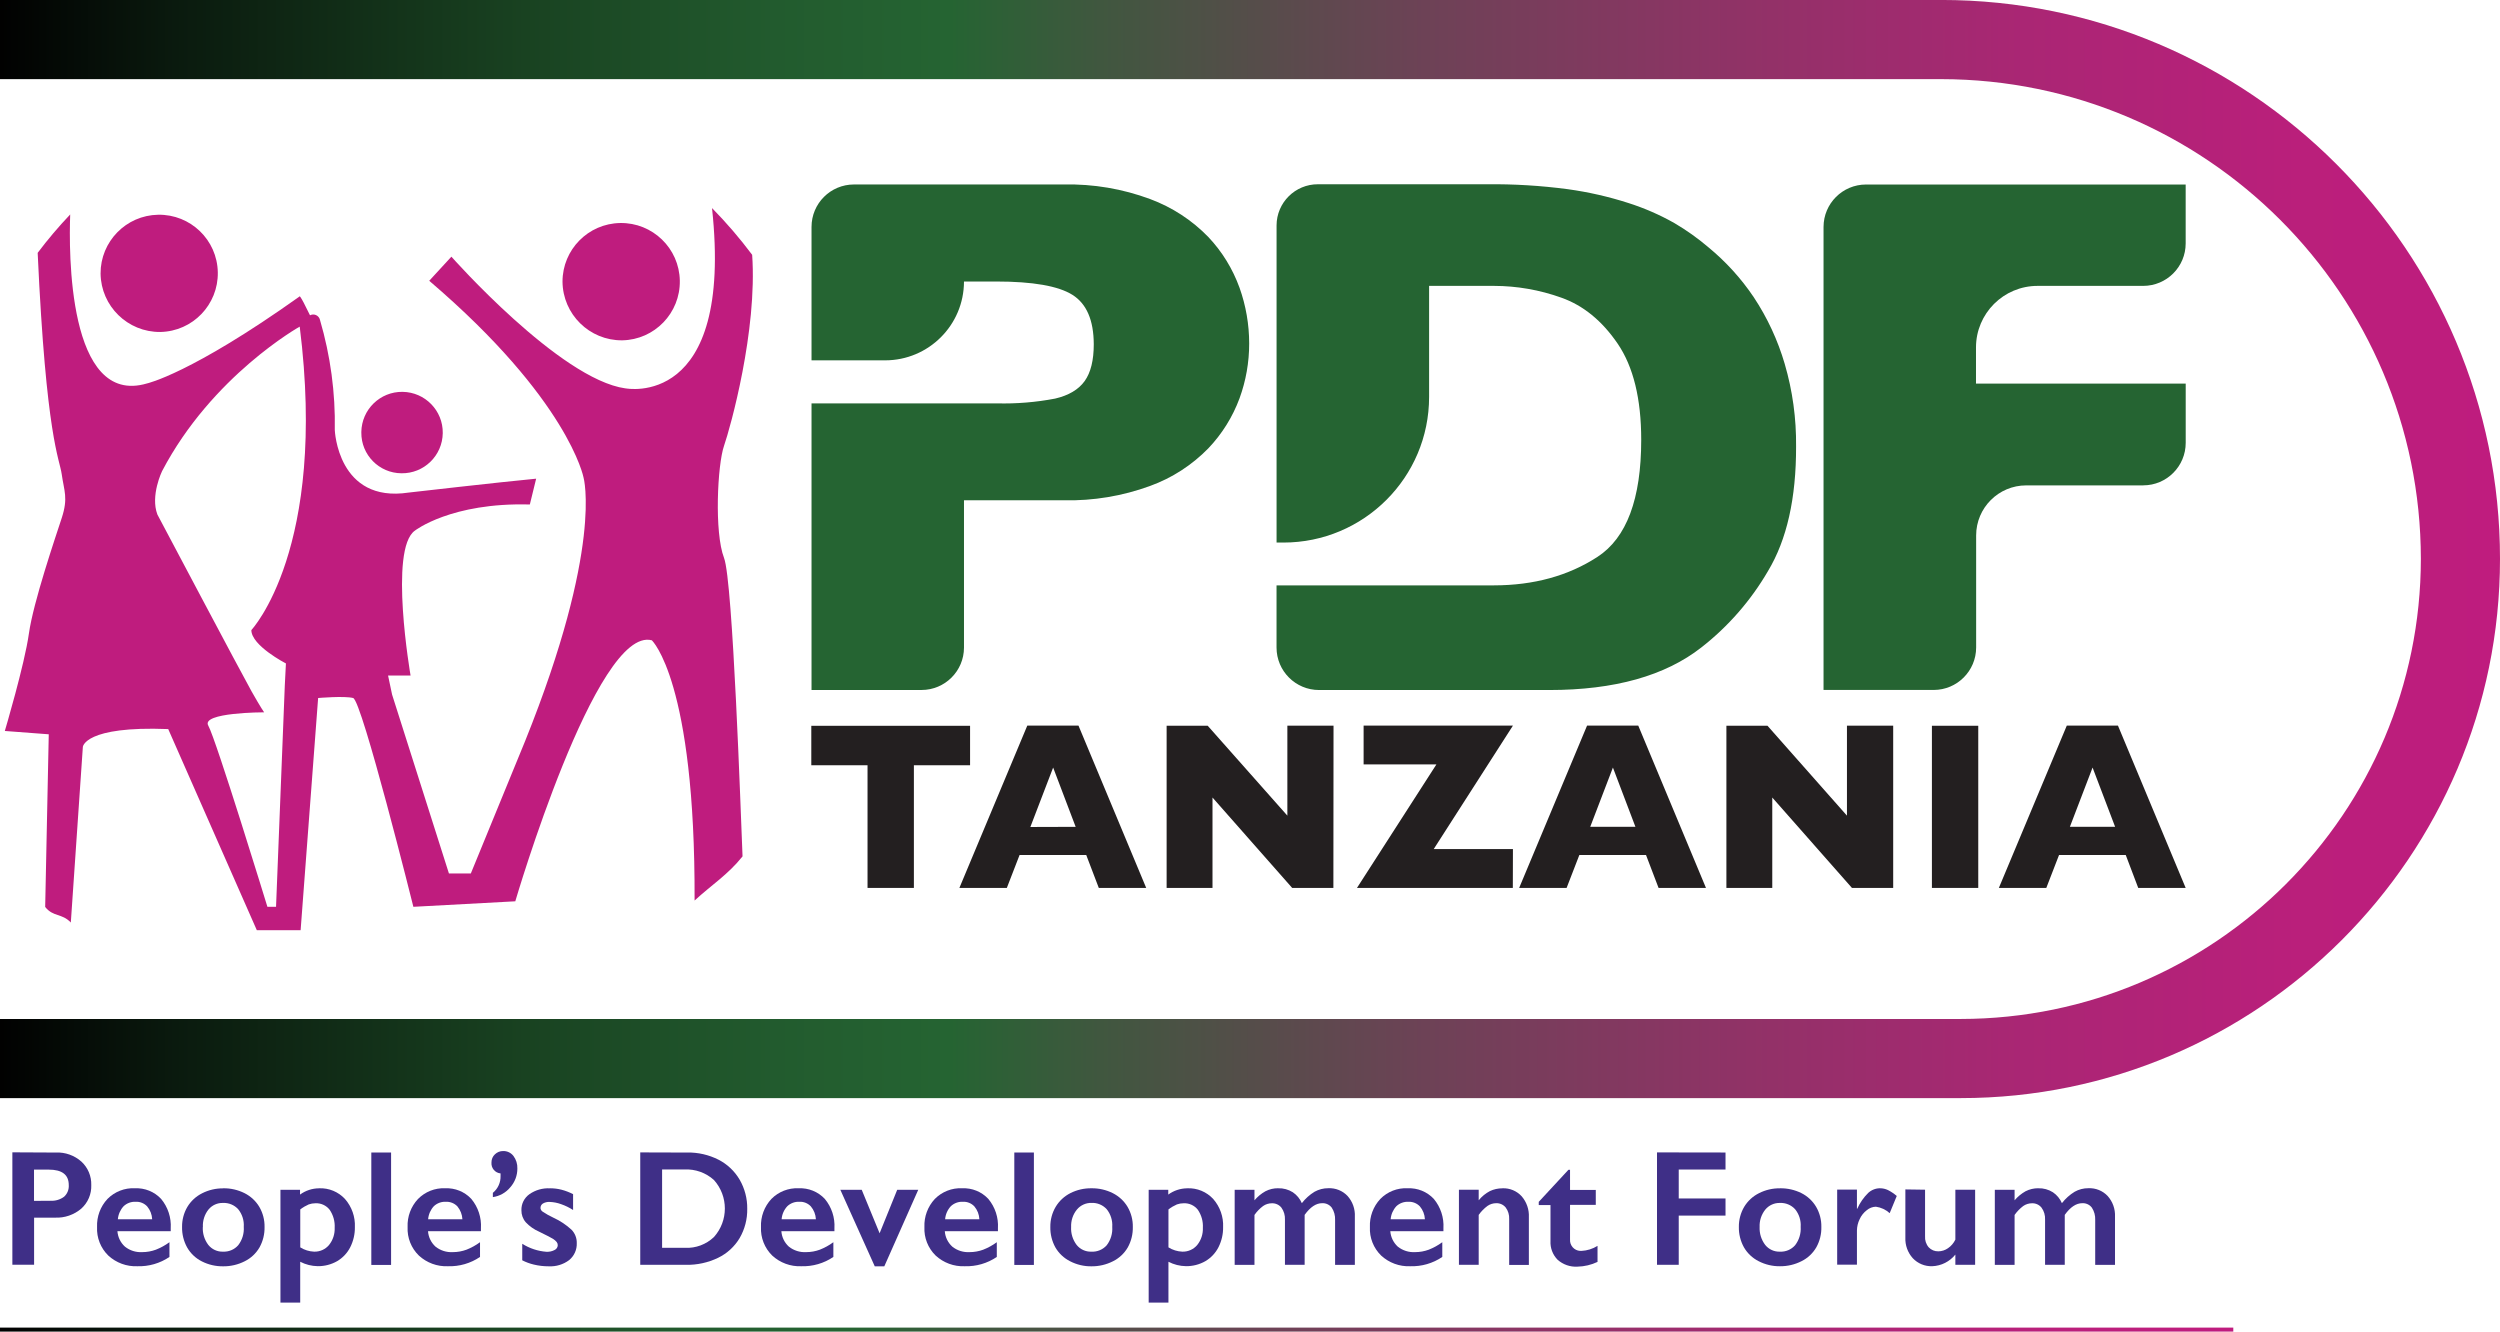 <?xml version="1.0" encoding="UTF-8"?> <svg xmlns="http://www.w3.org/2000/svg" xmlns:xlink="http://www.w3.org/1999/xlink" id="Layer_1" viewBox="0 0 685.59 365.17"><defs><style>.cls-1{fill:#256432;}.cls-1,.cls-2,.cls-3,.cls-4,.cls-5,.cls-6{stroke-width:0px;}.cls-2{fill:url(#linear-gradient);}.cls-3{fill:#bf1c7e;}.cls-4{fill:url(#linear-gradient-2);}.cls-5{fill:#231f20;}.cls-6{fill:#3f2f87;}</style><linearGradient id="linear-gradient" x1="0" y1="217.23" x2="685.59" y2="217.23" gradientTransform="translate(0 367.8) scale(1 -1)" gradientUnits="userSpaceOnUse"><stop offset="0" stop-color="#010101"></stop><stop offset=".07" stop-color="#0a1a0e"></stop><stop offset=".21" stop-color="#194221"></stop><stop offset=".31" stop-color="#225b2e"></stop><stop offset=".38" stop-color="#256432"></stop><stop offset=".44" stop-color="#40573f"></stop><stop offset=".57" stop-color="#6d4256"></stop><stop offset=".7" stop-color="#913267"></stop><stop offset=".81" stop-color="#aa2674"></stop><stop offset=".92" stop-color="#ba1f7b"></stop><stop offset="1" stop-color="#bf1c7e"></stop></linearGradient><linearGradient id="linear-gradient-2" x1="0" y1="3.18" x2="612.45" y2="3.18" gradientTransform="translate(0 367.8) scale(1 -1)" gradientUnits="userSpaceOnUse"><stop offset="0" stop-color="#010101"></stop><stop offset=".07" stop-color="#0a1a0e"></stop><stop offset=".21" stop-color="#194221"></stop><stop offset=".31" stop-color="#225b2e"></stop><stop offset=".38" stop-color="#256432"></stop><stop offset=".44" stop-color="#40573f"></stop><stop offset=".57" stop-color="#6d4256"></stop><stop offset=".7" stop-color="#913267"></stop><stop offset=".81" stop-color="#aa2674"></stop><stop offset=".92" stop-color="#ba1f7b"></stop><stop offset="1" stop-color="#bf1c7e"></stop></linearGradient></defs><path class="cls-6" d="M15.3,316.06c2.58-.11,5.1.78,7.03,2.5,1.79,1.65,2.77,4,2.7,6.43.09,2.45-.91,4.81-2.73,6.45-2,1.71-4.58,2.6-7.21,2.48h-5.74v12.92H3.39v-30.83l11.9.06ZM13.86,329.29c1.33.08,2.64-.31,3.71-1.1.9-.81,1.37-1.99,1.29-3.19,0-2.84-1.82-4.25-5.51-4.25h-4.02v8.57l4.53-.02Z"></path><path class="cls-6" d="M36.99,325.87c2.71-.13,5.34.93,7.19,2.91,1.87,2.25,2.82,5.13,2.64,8.05v.81h-14.62c.12,1.63.86,3.15,2.07,4.24,1.34,1.07,3.03,1.6,4.75,1.5,1.27,0,2.54-.23,3.73-.67,1.32-.52,2.58-1.21,3.72-2.05v4.04c-2.59,1.76-5.68,2.65-8.81,2.55-2.94.12-5.8-.94-7.96-2.93-2.09-2.04-3.22-4.88-3.08-7.81-.12-2.85.91-5.63,2.85-7.71,1.98-2,4.71-3.07,7.52-2.94ZM41.73,334.36c-.06-1.29-.54-2.53-1.37-3.52-.81-.86-1.96-1.33-3.15-1.27-1.22-.06-2.41.38-3.3,1.21-.91.98-1.47,2.24-1.59,3.58h9.4Z"></path><path class="cls-6" d="M61.22,325.87c2.03-.03,4.03.43,5.85,1.34,1.68.85,3.09,2.15,4.05,3.77.97,1.67,1.47,3.57,1.43,5.51.04,1.95-.43,3.88-1.38,5.59-.95,1.64-2.36,2.96-4.05,3.8-1.83.93-3.85,1.41-5.9,1.39-2.03.03-4.05-.43-5.86-1.35-1.7-.85-3.11-2.19-4.05-3.84-.94-1.71-1.42-3.64-1.38-5.59-.03-1.93.47-3.84,1.45-5.51.97-1.61,2.37-2.9,4.05-3.74,1.79-.91,3.77-1.37,5.78-1.35ZM55.62,336.48c-.1,1.77.44,3.51,1.51,4.92.98,1.22,2.48,1.91,4.04,1.85,1.59.07,3.12-.58,4.16-1.77,1.11-1.44,1.65-3.23,1.52-5.04.12-1.75-.43-3.47-1.53-4.83-1.06-1.16-2.58-1.79-4.15-1.72-1.55-.05-3.03.62-4.01,1.82-1.07,1.35-1.61,3.05-1.52,4.78h-.02Z"></path><path class="cls-6" d="M87.51,325.87c2.69-.11,5.29.97,7.11,2.95,1.86,2.13,2.83,4.89,2.7,7.71.03,1.91-.41,3.8-1.27,5.51-.81,1.59-2.06,2.92-3.6,3.82-1.61.92-3.44,1.39-5.3,1.37-1.68-.02-3.33-.44-4.82-1.21v11.2h-5.42v-30.94h5.37v1.32c1.52-1.11,3.34-1.71,5.22-1.72ZM82.34,342.07c1.14.72,2.44,1.12,3.79,1.18,1.58.05,3.1-.62,4.11-1.84,1.07-1.33,1.61-3.01,1.54-4.71.1-1.75-.39-3.49-1.38-4.94-.94-1.2-2.4-1.86-3.92-1.78-.62,0-1.24.11-1.83.32-.82.36-1.6.82-2.31,1.37v10.42Z"></path><path class="cls-6" d="M107.25,316.06v30.83h-5.42v-30.83h5.42Z"></path><path class="cls-6" d="M122.06,325.87c2.71-.13,5.34.93,7.19,2.91,1.87,2.25,2.82,5.13,2.64,8.05v.81h-14.51c.11,1.63.85,3.14,2.06,4.24,1.35,1.07,3.04,1.6,4.76,1.5,1.27,0,2.54-.23,3.73-.67,1.32-.52,2.57-1.21,3.71-2.05v4.04c-2.59,1.76-5.68,2.65-8.81,2.55-2.94.12-5.8-.94-7.96-2.93-2.1-2.04-3.22-4.88-3.09-7.81-.12-2.85.91-5.63,2.86-7.71,1.95-1.98,4.64-3.05,7.42-2.94ZM126.81,334.36c-.07-1.29-.55-2.52-1.37-3.52-.82-.86-1.97-1.32-3.16-1.27-1.22-.06-2.41.38-3.3,1.21-.91.99-1.46,2.24-1.57,3.58h9.4Z"></path><path class="cls-6" d="M137.96,315.66c1.09-.04,2.14.45,2.82,1.31.76,1,1.15,2.23,1.1,3.48.01,1.9-.68,3.74-1.95,5.16-1.2,1.45-2.9,2.41-4.77,2.68v-1.17c1.39-1.14,2.17-2.85,2.11-4.65v-.68c-1.52-.14-2.63-1.49-2.49-3.01,0,0,0-.01,0-.02-.01-.83.33-1.63.94-2.2.6-.58,1.4-.91,2.24-.9Z"></path><path class="cls-6" d="M150.79,325.87c1.08,0,2.15.12,3.19.39,1.1.29,2.17.7,3.18,1.22v4.35c-1.03-.67-2.14-1.21-3.3-1.61-1.01-.37-2.07-.57-3.15-.61-.64-.03-1.27.12-1.83.44-.43.27-.68.75-.66,1.26.04.38.24.72.55.94.96.65,1.97,1.21,3.02,1.7,1.82.83,3.49,1.95,4.96,3.3.93.97,1.45,2.27,1.42,3.62.08,1.8-.69,3.54-2.08,4.69-1.61,1.21-3.59,1.81-5.59,1.71-1.38,0-2.76-.15-4.11-.48-1.1-.26-2.16-.65-3.17-1.17v-4.53c2.01,1.27,4.31,2.03,6.68,2.2.76.03,1.52-.14,2.2-.5.51-.24.85-.75.86-1.32,0-.32-.11-.63-.31-.88-.27-.31-.58-.59-.93-.81-.41-.28-1.7-.95-3.85-2-1.39-.6-2.65-1.48-3.69-2.59-.79-.92-1.21-2.09-1.19-3.3-.05-1.74.78-3.4,2.2-4.4,1.63-1.14,3.6-1.71,5.59-1.61Z"></path><path class="cls-6" d="M188.46,316.06c2.97-.05,5.91.62,8.56,1.96,2.43,1.24,4.45,3.15,5.83,5.51,1.39,2.42,2.11,5.18,2.07,7.97.05,2.81-.67,5.59-2.08,8.02-1.4,2.35-3.46,4.23-5.92,5.42-2.75,1.32-5.76,1.98-8.81,1.92h-12.53v-30.83l12.9.04ZM187.86,342.2c2.94.14,5.8-.93,7.93-2.96,3.99-4.45,3.99-11.19,0-15.64-2.21-2-5.13-3.04-8.1-2.89h-6.12v21.48h6.3Z"></path><path class="cls-6" d="M219,325.87c2.71-.13,5.34.93,7.19,2.91,1.87,2.25,2.82,5.13,2.64,8.05v.81h-14.55c.11,1.63.85,3.14,2.06,4.24,1.34,1.06,3.03,1.6,4.75,1.5,1.28,0,2.55-.23,3.74-.67,1.32-.52,2.57-1.21,3.71-2.05v4.04c-2.59,1.76-5.68,2.65-8.81,2.55-2.94.12-5.8-.94-7.96-2.93-2.09-2.05-3.21-4.89-3.08-7.81-.12-2.85.91-5.62,2.85-7.71,1.96-1.99,4.67-3.05,7.46-2.94ZM223.75,334.36c-.07-1.29-.55-2.53-1.38-3.52-.81-.86-1.96-1.33-3.15-1.27-1.22-.06-2.41.38-3.3,1.21-.91.98-1.47,2.24-1.57,3.58h9.4Z"></path><path class="cls-6" d="M236.31,326.27l4.91,11.94,4.83-11.93h5.77l-9.31,20.99h-2.62l-9.44-20.99h5.85Z"></path><path class="cls-6" d="M263.84,325.87c2.71-.13,5.34.93,7.19,2.91,1.87,2.25,2.82,5.13,2.64,8.05v.81h-14.57c.11,1.63.85,3.14,2.06,4.24,1.34,1.07,3.03,1.6,4.75,1.5,1.27,0,2.54-.23,3.73-.67,1.32-.52,2.58-1.21,3.72-2.05v4.04c-2.59,1.76-5.68,2.65-8.81,2.55-2.94.12-5.8-.94-7.96-2.93-2.09-2.04-3.22-4.88-3.08-7.81-.12-2.85.91-5.62,2.85-7.71,1.97-1.99,4.68-3.06,7.48-2.94ZM268.58,334.36c-.06-1.29-.54-2.53-1.37-3.52-.81-.86-1.96-1.33-3.15-1.27-1.22-.06-2.41.38-3.3,1.21-.91.98-1.47,2.24-1.57,3.58h9.39Z"></path><path class="cls-6" d="M283.53,316.06v30.83h-5.37v-30.83h5.37Z"></path><path class="cls-6" d="M299.33,325.87c2.03-.03,4.03.43,5.85,1.34,1.68.85,3.09,2.15,4.05,3.77.97,1.67,1.47,3.57,1.43,5.51.04,1.95-.43,3.88-1.38,5.59-.95,1.64-2.36,2.96-4.05,3.8-1.83.93-3.85,1.41-5.9,1.39-2.04.03-4.06-.45-5.88-1.39-1.68-.85-3.09-2.17-4.03-3.8-.94-1.71-1.42-3.64-1.38-5.59-.03-1.93.47-3.84,1.45-5.51.97-1.63,2.38-2.94,4.07-3.79,1.79-.9,3.76-1.35,5.76-1.32ZM293.74,336.48c-.1,1.77.44,3.51,1.51,4.92.98,1.22,2.48,1.91,4.04,1.85,1.59.09,3.14-.55,4.2-1.74,1.11-1.44,1.65-3.23,1.53-5.04.12-1.76-.42-3.5-1.53-4.87-1.06-1.16-2.58-1.79-4.15-1.72-1.54-.04-3.02.63-4.01,1.82-1.1,1.34-1.66,3.05-1.59,4.78h0Z"></path><path class="cls-6" d="M325.61,325.87c2.69-.11,5.29.97,7.11,2.95,1.86,2.13,2.83,4.89,2.7,7.71.03,1.91-.41,3.8-1.27,5.51-.81,1.59-2.06,2.92-3.6,3.82-1.61.92-3.44,1.39-5.3,1.37-1.68-.02-3.33-.44-4.82-1.21v11.2h-5.42v-30.94h5.37v1.32c1.52-1.11,3.34-1.71,5.22-1.72ZM320.43,342.07c1.14.72,2.44,1.12,3.79,1.18,1.58.05,3.1-.62,4.11-1.84,1.07-1.33,1.61-3.01,1.54-4.71.1-1.75-.39-3.49-1.38-4.94-.94-1.2-2.4-1.86-3.92-1.78-.62,0-1.24.11-1.83.32-.82.36-1.6.82-2.31,1.37v10.42Z"></path><path class="cls-6" d="M350.52,325.87c1.42-.05,2.83.34,4.03,1.1,1.09.74,1.94,1.77,2.46,2.98.96-1.24,2.13-2.3,3.47-3.12,1.16-.65,2.48-.99,3.81-.98,1.98-.08,3.9.69,5.26,2.13,1.39,1.56,2.11,3.6,2,5.68v13.21h-5.42v-12.3c.06-1.2-.26-2.38-.91-3.38-.63-.83-1.63-1.29-2.66-1.23-1.65,0-3.24,1.07-4.78,3.2v13.69h-5.4v-12.37c.06-1.18-.28-2.34-.97-3.3-.63-.79-1.6-1.23-2.61-1.2-.87,0-1.71.26-2.42.76-.91.68-1.71,1.51-2.36,2.44v13.69h-5.43v-20.59h5.43v2.89c.84-1,1.86-1.84,3-2.48,1.08-.56,2.28-.85,3.5-.83Z"></path><path class="cls-6" d="M386.01,325.87c2.71-.13,5.34.93,7.19,2.91,1.87,2.25,2.82,5.13,2.64,8.05v.81h-14.57c.12,1.62.86,3.14,2.06,4.24,1.35,1.07,3.04,1.6,4.76,1.5,1.27,0,2.54-.23,3.73-.67,1.32-.52,2.57-1.21,3.71-2.05v4.04c-2.59,1.76-5.68,2.65-8.81,2.55-2.94.12-5.8-.94-7.96-2.93-2.09-2.04-3.22-4.88-3.08-7.81-.12-2.85.91-5.63,2.85-7.71,1.96-2,4.68-3.07,7.48-2.94ZM390.76,334.36c-.06-1.29-.54-2.53-1.37-3.52-.82-.86-1.97-1.32-3.15-1.27-1.22-.05-2.41.38-3.3,1.21-.91.99-1.46,2.24-1.57,3.58h9.39Z"></path><path class="cls-6" d="M412.03,325.87c2-.08,3.93.73,5.27,2.2,1.37,1.59,2.07,3.64,1.97,5.73v13.09h-5.4v-12.58c.06-1.14-.28-2.27-.96-3.18-.64-.78-1.61-1.21-2.61-1.17-.84,0-1.67.26-2.37.74-.93.69-1.75,1.52-2.42,2.47v13.69h-5.42v-20.59h5.42v2.89c.84-1.04,1.89-1.9,3.07-2.52,1.07-.51,2.25-.77,3.44-.76Z"></path><path class="cls-6" d="M430.12,320.81h.44v5.51h7.06v4.1h-7.06v9.5c-.1,1.62,1.13,3.02,2.75,3.12.13,0,.26,0,.39,0,1.56-.08,3.08-.55,4.4-1.38v4.4c-1.72.82-3.6,1.26-5.51,1.3-1.99.12-3.95-.57-5.44-1.89-1.34-1.37-2.05-3.23-1.95-5.14v-9.86h-3.22v-.88l8.13-8.78Z"></path><path class="cls-6" d="M473.2,316.06v4.66h-12.83v7.95h12.83v4.7h-12.83v13.49h-5.96v-30.83l18.79.03Z"></path><path class="cls-6" d="M488.15,325.87c2.03-.03,4.03.42,5.85,1.32,1.68.84,3.09,2.15,4.05,3.77.97,1.67,1.47,3.57,1.43,5.51.05,1.95-.43,3.88-1.38,5.59-.95,1.64-2.36,2.96-4.05,3.8-1.83.93-3.85,1.41-5.9,1.39-2.04.03-4.06-.45-5.88-1.39-1.68-.85-3.08-2.17-4.02-3.8-.95-1.71-1.43-3.64-1.39-5.59-.03-1.93.48-3.84,1.46-5.51.97-1.61,2.37-2.9,4.05-3.74,1.79-.91,3.77-1.37,5.77-1.34ZM482.55,336.48c-.08,1.77.46,3.51,1.53,4.92.98,1.22,2.48,1.91,4.04,1.85,1.59.08,3.13-.58,4.17-1.77,1.1-1.44,1.64-3.23,1.52-5.04.12-1.75-.43-3.47-1.53-4.83-1.06-1.16-2.59-1.79-4.16-1.72-1.54-.04-3.02.63-4.01,1.82-1.08,1.35-1.64,3.05-1.56,4.78h0Z"></path><path class="cls-6" d="M515.6,325.87c.74,0,1.46.17,2.13.48.87.44,1.69.99,2.43,1.63l-1.94,4.71c-1.06-.96-2.38-1.57-3.79-1.77-.91.03-1.78.36-2.48.95-.85.65-1.53,1.5-1.97,2.48-.47.96-.72,2.01-.74,3.08v9.39h-5.42v-20.59h5.42v5.24h.09c.72-1.61,1.73-3.07,2.98-4.31.89-.83,2.06-1.3,3.28-1.3Z"></path><path class="cls-6" d="M527.92,326.27v12.74c-.08,1.11.28,2.21,1,3.05.69.73,1.65,1.13,2.65,1.1.94-.01,1.86-.31,2.63-.85.87-.59,1.57-1.41,2.03-2.36v-13.69h5.42v20.59h-5.42v-2.8c-1.56,1.93-3.87,3.1-6.35,3.19-2.01.07-3.95-.73-5.33-2.2-1.39-1.54-2.12-3.57-2.03-5.65v-13.21l5.4.08Z"></path><path class="cls-6" d="M558.97,325.87c1.42-.05,2.82.34,4.02,1.1,1.09.74,1.94,1.77,2.46,2.98.96-1.24,2.14-2.3,3.48-3.12,1.16-.66,2.47-.99,3.8-.98,1.98-.08,3.9.69,5.26,2.13,1.39,1.55,2.12,3.6,2.02,5.68v13.21h-5.43v-12.3c.06-1.2-.26-2.38-.91-3.38-.62-.83-1.62-1.29-2.65-1.23-1.66,0-3.26,1.07-4.79,3.2v13.69h-5.4v-12.37c.07-1.18-.28-2.35-.97-3.3-.63-.79-1.59-1.23-2.6-1.2-.87,0-1.72.26-2.43.76-.91.69-1.7,1.51-2.36,2.44v13.69h-5.42v-20.59h5.42v2.89c.84-1,1.86-1.83,3-2.48,1.09-.56,2.29-.84,3.51-.83Z"></path><path class="cls-3" d="M110.1,129.79c6.17.09,11.23-4.84,11.32-11.01.09-6.17-4.84-11.23-11.01-11.32-6.17-.09-11.23,4.84-11.32,11.01,0,.05,0,.11,0,.16-.05,6.11,4.87,11.11,10.98,11.16.01,0,.02,0,.03,0Z"></path><path class="cls-3" d="M43.95,91.04c8.88-.16,15.94-7.49,15.78-16.37-.16-8.88-7.49-15.94-16.37-15.78-8.78.16-15.81,7.34-15.78,16.13.11,8.94,7.44,16.1,16.38,16.02Z"></path><path class="cls-3" d="M170.62,93.33c8.88-.15,15.96-7.48,15.81-16.36-.15-8.88-7.48-15.96-16.36-15.81-8.77.15-15.8,7.29-15.81,16.06.07,8.96,7.39,16.18,16.35,16.11,0,0,0,0,.01,0Z"></path><path class="cls-3" d="M171.51,106.51c-18-2.51-47.72-36.12-47.72-36.12l-6.08,6.61c38.26,32.68,42.32,53.96,42.32,53.96h0s5.43,18.97-16.04,72.31l-14.87,36.26h-6.01l-15.59-49.06-1.1-5.22h6.17s-6.01-34.72,1.2-39.74c0,0,9.91-7.76,31.51-7.16l1.73-7.08c-10.1.96-34.96,3.81-34.96,3.81-19.49,2.97-20.26-17.15-20.26-17.15.19-10.2-1.18-20.37-4.05-30.16-.22-1.04-1.23-1.7-2.27-1.48-.17.04-.33.09-.48.17-2.98-6.18-2.87-5.15-2.87-5.15-29.83,21.24-41.82,23.84-41.82,23.84-21.82,6.49-21.44-36.49-21.07-46.34-3.17,3.34-6.15,6.85-8.92,10.53,2.33,50.78,5.98,56.29,6.61,60.8s1.79,6.4,0,11.88-7.81,23.13-9.01,31.7-6.61,26.74-6.61,26.74l12.05.91-.98,47.35c2.2,2.79,4.57,1.68,7.03,4.27l3.3-48.17s.47-5.79,23.41-4.88l24.3,55.16h12.01l4.8-63.68s7.2-.62,9.6,0,16.52,57.26,16.52,57.26l27.95-1.51s22.18-75.6,37.44-71.58c0,0,11.95,11.07,11.73,71.37,4.69-4.32,9.15-7.09,13.15-12.11-.46-11.01-2.64-75.54-5.07-81.83-2.71-7.01-1.81-25.6,0-30.78,1.73-4.99,9.16-31.57,7.71-52.36-3.38-4.52-7.06-8.8-11.01-12.82,5.98,55.39-23.73,49.44-23.73,49.44ZM68.93,172.79c0,4.27,9.48,9.15,9.48,9.15l-.31,6.09-2.4,60.65h-2.37s-14.11-46.02-16.21-49.68,15.31-3.66,15.31-3.66c0,0-.89-1.22-3.47-5.79s-25.8-48.45-25.8-48.45c-1.97-5.19,1.28-11.89,1.28-11.89,13.72-26.21,37.75-39.64,37.75-39.64,7.66,60.99-13.26,83.22-13.26,83.22Z"></path><path class="cls-1" d="M587.75,133.11h-32.09c-7.58,0-13.73,6.15-13.73,13.73v30.72c0,6.43-5.22,11.65-11.65,11.65h-30.2V62.25c0-6.43,5.21-11.64,11.64-11.65h87.67v16.15c0,6.43-5.21,11.64-11.64,11.65h-28.98c-9.32,0-16.88,7.56-16.88,16.88h0v9.91h57.51v16.25c0,6.43-5.21,11.66-11.64,11.66Z"></path><path class="cls-5" d="M266.04,209.86h-15.42v33.64h-12.71v-33.64h-15.42v-10.82h43.54v10.82Z"></path><path class="cls-5" d="M314.34,243.5h-13.01l-3.44-9.02h-18.29l-3.49,9.02h-13.01l18.62-44.51h14.04l18.57,44.51ZM294.98,226.74l-6.17-16.25-6.25,16.3,12.42-.04Z"></path><path class="cls-5" d="M365.66,243.5h-11.3l-21.85-24.79v24.79h-12.58v-44.47h11.27l21.84,24.65v-24.67h12.66l-.04,44.49Z"></path><path class="cls-5" d="M414.88,243.5h-42.75l21.79-33.88h-19.97v-10.63h40.95l-21.72,33.85h21.72l-.03,10.66Z"></path><path class="cls-5" d="M467.85,243.5h-13.01l-3.44-9.02h-18.29l-3.49,9.02h-13.01l18.62-44.51h14.04l18.57,44.51ZM448.49,226.74l-6.17-16.25-6.22,16.25h12.39Z"></path><path class="cls-5" d="M519.18,243.5h-11.31l-21.85-24.79v24.79h-12.58v-44.47h11.27l21.79,24.65v-24.67h12.68v44.49Z"></path><path class="cls-5" d="M542.51,243.5h-12.71v-44.47h12.71v44.47Z"></path><path class="cls-5" d="M599.39,243.5h-13.01l-3.42-9.02h-18.3l-3.49,9.02h-13.01l18.63-44.51h14.03l18.57,44.51ZM580.04,226.74l-6.18-16.25-6.22,16.25h12.4Z"></path><path class="cls-1" d="M339.92,78.9c-1.87-5.17-4.77-9.9-8.55-13.9-4.48-4.62-9.93-8.17-15.96-10.41-7.56-2.81-15.59-4.17-23.65-4h-57.57c-6.43,0-11.64,5.21-11.64,11.64v36.59h20.17c11.94,0,21.63-9.67,21.64-21.62h0s8.81,0,8.81,0c10.07,0,17.04,1.22,20.92,3.65s5.84,6.95,5.86,13.56c0,4.4-.83,7.77-2.5,10.1-1.67,2.33-4.4,3.94-8.1,4.8-5.27,1.01-10.64,1.45-16,1.31h-50.8v78.6h30.17c6.42,0,11.63-5.2,11.64-11.62h0v-40.4h27.4c8.06.17,16.08-1.16,23.65-3.94,6.03-2.19,11.48-5.72,15.96-10.31,3.75-3.94,6.66-8.6,8.55-13.7,1.76-4.82,2.66-9.92,2.65-15.05,0-5.22-.9-10.39-2.65-15.31Z"></path><path class="cls-1" d="M489.44,99.81c-1.9-6.5-4.76-12.67-8.5-18.31-3.46-5.15-7.66-9.76-12.45-13.7-2.9-2.47-6.01-4.68-9.29-6.61-4-2.27-8.23-4.11-12.61-5.51-5.43-1.75-11-3.02-16.65-3.8-7.38-.98-14.81-1.43-22.26-1.35h-46.25c-6.25-.02-11.34,5.04-11.35,11.29,0,.03,0,.07,0,.1v86.87h1.87c22.06,0,39.96-17.88,39.96-39.94v-30.45h17.81c6.28.01,12.51,1.1,18.42,3.22,6.03,2.13,11.2,6.34,15.49,12.64,4.29,6.3,6.45,15.09,6.45,26.36,0,16.2-4,26.9-12,32.1s-17.47,7.8-28.4,7.81h-59.61v17.05c0,6.43,5.22,11.65,11.65,11.65h63.17c17.86,0,31.76-3.9,41.7-11.69,7.36-5.75,13.55-12.85,18.25-20.92,5.18-8.6,7.75-20.01,7.71-34.2.08-7.64-.96-15.26-3.11-22.6Z"></path><path class="cls-2" d="M532.33,0H0v21.7h532.33c72.63.09,131.48,58.95,131.56,131.57-.08,69.65-56.52,126.09-126.17,126.17H0v21.7h537.72c81.49,0,147.87-66.34,147.87-147.87.01-84.52-68.76-153.28-153.27-153.28Z"></path><rect class="cls-4" y="364.07" width="612.45" height="1.1"></rect></svg> 
